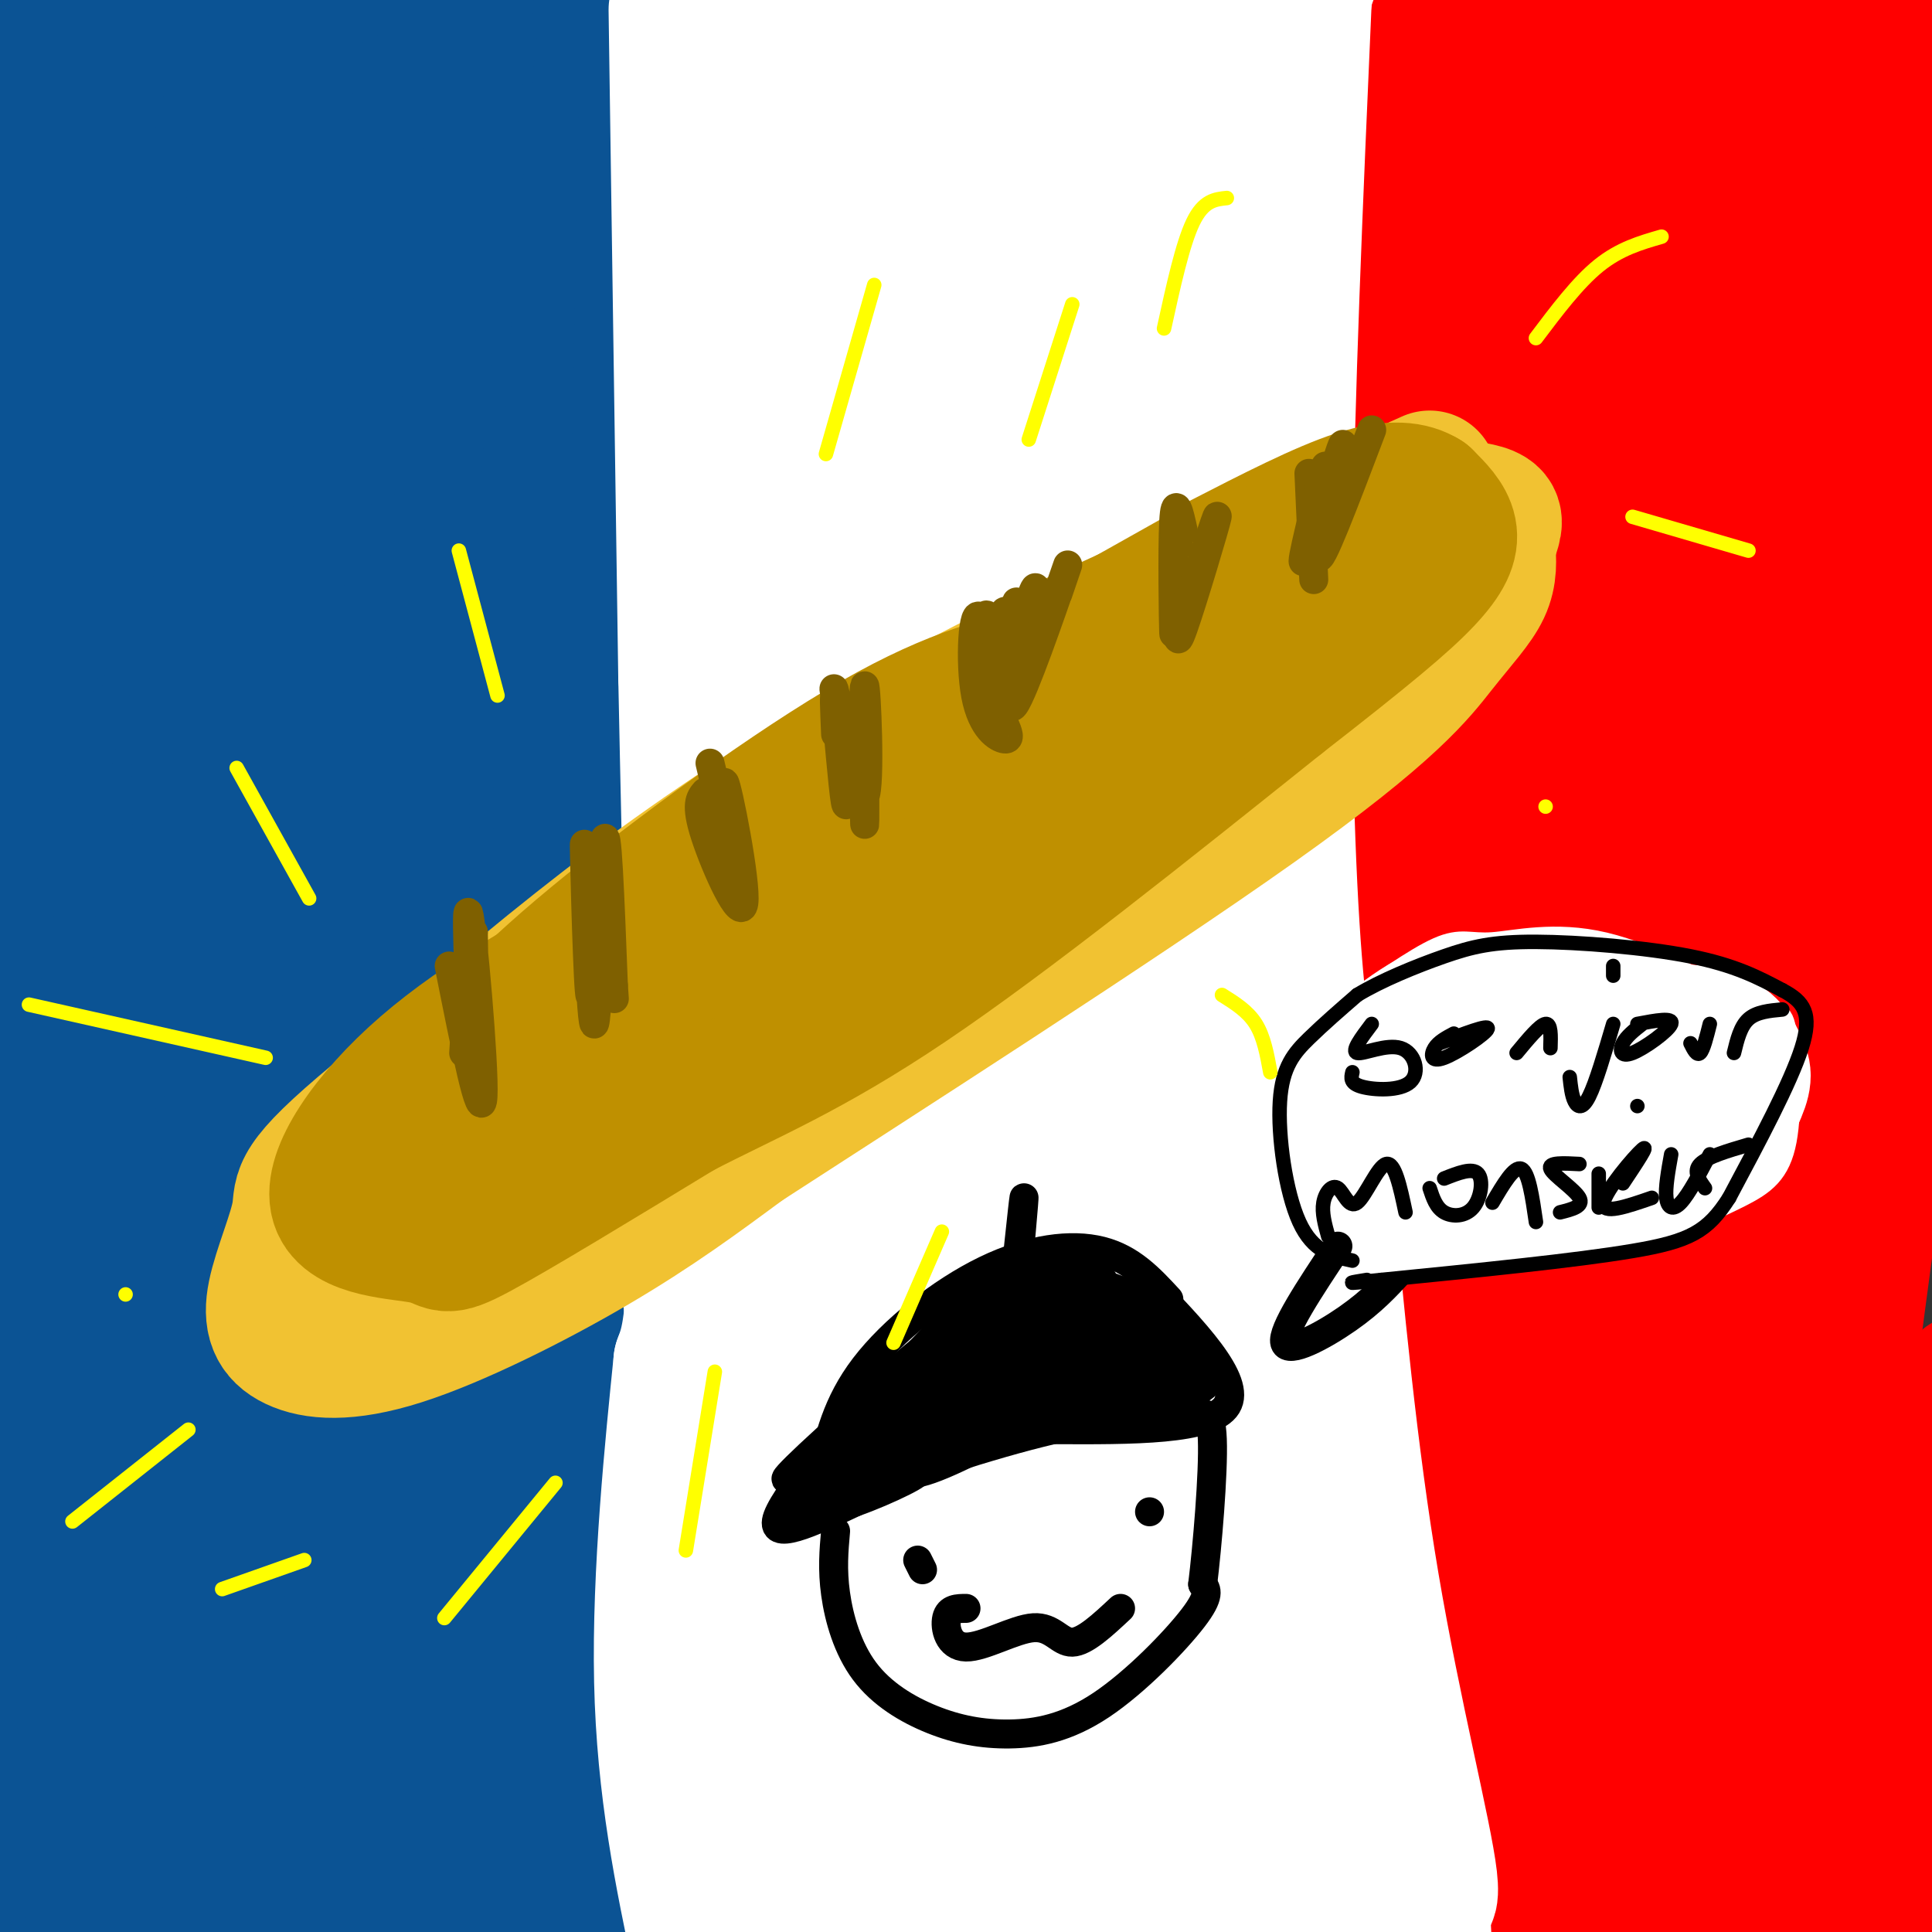 <svg viewBox='0 0 400 400' version='1.1' xmlns='http://www.w3.org/2000/svg' xmlns:xlink='http://www.w3.org/1999/xlink'><rect x="0" y="0" width="400" height="400" fill="#333333" stroke="none"/><g fill='none' stroke='#0b5394' stroke-width='28' stroke-linecap='round' stroke-linejoin='round'><path d='M46,63c-4.098,37.829 -8.196,75.657 -9,118c-0.804,42.343 1.685,89.200 0,75c-1.685,-14.200 -7.544,-89.456 -7,-134c0.544,-44.544 7.492,-58.376 8,-63c0.508,-4.624 -5.425,-0.038 -10,19c-4.575,19.038 -7.791,52.530 -9,86c-1.209,33.470 -0.411,66.920 1,89c1.411,22.080 3.437,32.792 6,41c2.563,8.208 5.665,13.912 8,12c2.335,-1.912 3.903,-11.441 5,-14c1.097,-2.559 1.722,1.850 0,-37c-1.722,-38.850 -5.791,-120.960 -8,-153c-2.209,-32.040 -2.556,-14.011 1,-26c3.556,-11.989 11.016,-53.997 11,-46c-0.016,7.997 -7.508,65.998 -15,124'/><path d='M28,154c-3.172,37.661 -3.602,69.812 -3,92c0.602,22.188 2.238,34.411 4,43c1.762,8.589 3.651,13.543 6,14c2.349,0.457 5.158,-3.583 4,-33c-1.158,-29.417 -6.282,-84.210 -9,-116c-2.718,-31.790 -3.031,-40.577 0,-65c3.031,-24.423 9.405,-64.481 9,-75c-0.405,-10.519 -7.588,8.503 -12,22c-4.412,13.497 -6.053,21.470 -8,35c-1.947,13.530 -4.199,32.618 -6,51c-1.801,18.382 -3.152,36.060 -1,61c2.152,24.940 7.807,57.144 12,74c4.193,16.856 6.923,18.365 9,18c2.077,-0.365 3.500,-2.603 5,-3c1.500,-0.397 3.076,1.047 0,-23c-3.076,-24.047 -10.805,-73.584 -14,-105c-3.195,-31.416 -1.857,-44.710 1,-64c2.857,-19.290 7.233,-44.574 9,-57c1.767,-12.426 0.927,-11.993 0,-12c-0.927,-0.007 -1.939,-0.455 -3,-1c-1.061,-0.545 -2.171,-1.187 -5,5c-2.829,6.187 -7.377,19.205 -12,42c-4.623,22.795 -9.322,55.368 -12,81c-2.678,25.632 -3.337,44.323 -2,62c1.337,17.677 4.668,34.338 8,51'/><path d='M8,251c1.590,9.262 1.564,6.918 3,2c1.436,-4.918 4.333,-12.411 6,-14c1.667,-1.589 2.103,2.726 2,-16c-0.103,-18.726 -0.744,-60.493 1,-102c1.744,-41.507 5.872,-82.753 10,-124'/><path d='M24,3c-3.194,11.247 -6.387,22.495 -10,42c-3.613,19.505 -7.645,47.268 -10,77c-2.355,29.732 -3.034,61.434 -2,84c1.034,22.566 3.782,35.997 7,35c3.218,-0.997 6.905,-16.422 9,-24c2.095,-7.578 2.599,-7.308 2,-43c-0.599,-35.692 -2.299,-107.346 -4,-179'/><path d='M13,2c-2.799,22.304 -5.598,44.608 -7,86c-1.402,41.392 -1.408,101.870 0,132c1.408,30.130 4.228,29.910 7,32c2.772,2.090 5.496,6.490 7,9c1.504,2.510 1.789,3.129 3,-2c1.211,-5.129 3.347,-16.008 2,-37c-1.347,-20.992 -6.176,-52.098 -9,-73c-2.824,-20.902 -3.642,-31.599 0,-53c3.642,-21.401 11.745,-53.505 12,-41c0.255,12.505 -7.340,69.621 -11,104c-3.660,34.379 -3.387,46.022 -1,74c2.387,27.978 6.889,72.293 12,107c5.111,34.707 10.831,59.808 11,33c0.169,-26.808 -5.212,-105.526 -6,-143c-0.788,-37.474 3.019,-33.705 8,-45c4.981,-11.295 11.138,-37.656 10,-28c-1.138,9.656 -9.569,55.328 -18,101'/><path d='M33,258c-5.244,38.511 -9.356,84.289 -11,111c-1.644,26.711 -0.822,34.356 0,42'/><path d='M22,400c-2.476,-34.119 -4.953,-68.238 -6,-96c-1.047,-27.762 -0.665,-49.166 0,-69c0.665,-19.834 1.611,-38.098 9,-64c7.389,-25.902 21.220,-59.440 22,-60c0.780,-0.560 -11.492,31.860 -21,66c-9.508,34.140 -16.252,69.999 -20,97c-3.748,27.001 -4.499,45.143 -4,66c0.499,20.857 2.250,44.428 4,68'/><path d='M18,391c0.039,-52.795 0.079,-105.590 0,-133c-0.079,-27.410 -0.276,-29.436 5,-56c5.276,-26.564 16.024,-77.665 16,-74c-0.024,3.665 -10.821,62.096 -16,95c-5.179,32.904 -4.741,40.282 -5,63c-0.259,22.718 -1.217,60.777 0,83c1.217,22.223 4.608,28.612 8,35'/><path d='M28,402c1.512,-77.313 3.023,-154.627 5,-197c1.977,-42.373 4.418,-49.807 12,-71c7.582,-21.193 20.305,-56.145 22,-61c1.695,-4.855 -7.637,20.388 -14,46c-6.363,25.612 -9.756,51.593 -12,85c-2.244,33.407 -3.338,74.241 -2,101c1.338,26.759 5.110,39.443 9,52c3.890,12.557 7.900,24.986 11,30c3.100,5.014 5.290,2.614 9,8c3.710,5.386 8.939,18.559 4,-7c-4.939,-25.559 -20.047,-89.851 -27,-129c-6.953,-39.149 -5.750,-53.155 -6,-66c-0.250,-12.845 -1.951,-24.529 4,-58c5.951,-33.471 19.555,-88.728 20,-90c0.445,-1.272 -12.270,51.441 -18,95c-5.730,43.559 -4.474,77.964 -2,105c2.474,27.036 6.166,46.702 10,63c3.834,16.298 7.810,29.228 11,36c3.190,6.772 5.595,7.386 8,8'/><path d='M72,352c2.140,-3.286 3.490,-15.501 0,-38c-3.490,-22.499 -11.818,-55.280 -17,-84c-5.182,-28.720 -7.216,-53.377 -9,-76c-1.784,-22.623 -3.319,-43.213 2,-69c5.319,-25.787 17.491,-56.772 21,-73c3.509,-16.228 -1.644,-17.699 -6,14c-4.356,31.699 -7.915,96.568 -9,141c-1.085,44.432 0.303,68.428 1,81c0.697,12.572 0.701,13.720 2,17c1.299,3.280 3.892,8.691 5,13c1.108,4.309 0.730,7.516 3,0c2.270,-7.516 7.188,-25.754 10,-33c2.812,-7.246 3.518,-3.499 2,-43c-1.518,-39.501 -5.259,-122.251 -9,-205'/><path d='M60,11c-7.049,41.746 -14.098,83.493 -17,114c-2.902,30.507 -1.656,49.775 0,70c1.656,20.225 3.722,41.408 7,60c3.278,18.592 7.770,34.595 10,39c2.230,4.405 2.200,-2.786 3,-2c0.800,0.786 2.431,9.551 0,-20c-2.431,-29.551 -8.924,-97.418 -12,-137c-3.076,-39.582 -2.736,-50.881 0,-70c2.736,-19.119 7.868,-46.060 13,-73'/><path d='M57,5c-3.780,31.155 -7.560,62.309 -10,96c-2.440,33.691 -3.540,69.918 -1,104c2.540,34.082 8.722,66.020 13,85c4.278,18.980 6.654,25.003 9,29c2.346,3.997 4.663,5.967 7,8c2.337,2.033 4.693,4.129 1,-20c-3.693,-24.129 -13.435,-74.482 -17,-99c-3.565,-24.518 -0.954,-23.201 1,-32c1.954,-8.799 3.249,-27.713 13,-58c9.751,-30.287 27.956,-71.948 29,-66c1.044,5.948 -15.074,59.505 -22,93c-6.926,33.495 -4.661,46.926 -5,61c-0.339,14.074 -3.282,28.789 2,66c5.282,37.211 18.788,96.919 25,120c6.212,23.081 5.129,9.536 1,-13c-4.129,-22.536 -11.302,-54.061 -15,-76c-3.698,-21.939 -3.919,-34.291 -4,-56c-0.081,-21.709 -0.023,-52.774 2,-76c2.023,-23.226 6.012,-38.613 10,-54'/><path d='M96,117c-0.548,19.083 -6.917,93.792 -10,134c-3.083,40.208 -2.881,45.917 1,68c3.881,22.083 11.440,60.542 19,99'/><path d='M101,403c-5.880,-24.944 -11.760,-49.889 -15,-75c-3.240,-25.111 -3.839,-50.389 -4,-69c-0.161,-18.611 0.116,-30.555 6,-66c5.884,-35.445 17.376,-94.392 18,-78c0.624,16.392 -9.618,108.121 -13,162c-3.382,53.879 0.098,69.908 3,83c2.902,13.092 5.228,23.249 8,35c2.772,11.751 5.989,25.098 2,-6c-3.989,-31.098 -15.186,-106.639 -19,-182c-3.814,-75.361 -0.246,-150.540 0,-142c0.246,8.540 -2.832,100.799 -3,144c-0.168,43.201 2.574,37.342 5,40c2.426,2.658 4.538,13.831 7,19c2.462,5.169 5.275,4.334 7,-3c1.725,-7.334 2.363,-21.167 3,-35'/><path d='M106,230c0.807,-12.716 1.325,-27.006 -1,-41c-2.325,-13.994 -7.494,-27.693 -10,-76c-2.506,-48.307 -2.349,-131.224 -3,-100c-0.651,31.224 -2.111,176.588 -2,234c0.111,57.412 1.793,26.873 4,14c2.207,-12.873 4.940,-8.081 7,-8c2.060,0.081 3.446,-4.548 4,-49c0.554,-44.452 0.277,-128.726 0,-213'/><path d='M104,4c-3.850,44.072 -7.701,88.144 -10,123c-2.299,34.856 -3.048,60.497 -2,83c1.048,22.503 3.892,41.870 7,53c3.108,11.130 6.480,14.023 9,17c2.520,2.977 4.189,6.038 4,-27c-0.189,-33.038 -2.236,-102.175 -3,-131c-0.764,-28.825 -0.244,-17.337 5,-30c5.244,-12.663 15.213,-49.475 24,-72c8.787,-22.525 16.394,-30.762 24,-39'/><path d='M171,5c-8.374,40.636 -16.747,81.272 -21,118c-4.253,36.728 -4.384,69.546 -2,107c2.384,37.454 7.284,79.542 12,108c4.716,28.458 9.249,43.284 13,53c3.751,9.716 6.721,14.321 1,-7c-5.721,-21.321 -20.132,-68.570 -29,-102c-8.868,-33.430 -12.195,-53.042 -14,-67c-1.805,-13.958 -2.090,-22.261 -3,-35c-0.910,-12.739 -2.444,-29.912 3,-63c5.444,-33.088 17.865,-82.091 19,-90c1.135,-7.909 -9.018,25.276 -15,45c-5.982,19.724 -7.794,25.986 -14,63c-6.206,37.014 -16.807,104.779 -22,155c-5.193,50.221 -4.979,82.898 -6,91c-1.021,8.102 -3.276,-8.369 -5,-33c-1.724,-24.631 -2.915,-57.420 -4,-82c-1.085,-24.580 -2.064,-40.949 2,-71c4.064,-30.051 13.171,-73.783 20,-101c6.829,-27.217 11.380,-37.919 16,-48c4.620,-10.081 9.310,-19.540 14,-29'/><path d='M136,17c4.414,-9.874 8.447,-20.057 6,-9c-2.447,11.057 -11.376,43.356 -17,78c-5.624,34.644 -7.944,71.634 -9,107c-1.056,35.366 -0.848,69.108 3,112c3.848,42.892 11.338,94.935 10,82c-1.338,-12.935 -11.503,-90.849 -16,-134c-4.497,-43.151 -3.326,-51.541 0,-83c3.326,-31.459 8.807,-85.988 14,-119c5.193,-33.012 10.096,-44.506 15,-56'/><path d='M148,15c-7.613,30.043 -15.226,60.085 -18,136c-2.774,75.915 -0.710,197.701 -3,228c-2.290,30.299 -8.933,-30.889 -12,-82c-3.067,-51.111 -2.556,-92.145 0,-128c2.556,-35.855 7.159,-66.530 13,-95c5.841,-28.470 12.921,-54.735 20,-81'/><path d='M162,14c-12.480,61.112 -24.960,122.223 -31,181c-6.040,58.777 -5.640,115.219 -8,118c-2.360,2.781 -7.482,-48.097 -10,-91c-2.518,-42.903 -2.434,-77.829 0,-114c2.434,-36.171 7.217,-73.585 12,-111'/><path d='M127,30c-3.226,12.554 -6.452,25.107 -8,76c-1.548,50.893 -1.417,140.125 -2,147c-0.583,6.875 -1.881,-68.607 0,-129c1.881,-60.393 6.940,-105.696 12,-151'/><path d='M134,12c-1.350,66.466 -2.700,132.932 -2,177c0.700,44.068 3.448,65.738 6,90c2.552,24.262 4.906,51.115 6,34c1.094,-17.115 0.927,-78.197 2,-111c1.073,-32.803 3.387,-37.326 7,-47c3.613,-9.674 8.525,-24.500 11,-33c2.475,-8.500 2.512,-10.673 2,4c-0.512,14.673 -1.575,46.192 -7,96c-5.425,49.808 -15.213,117.904 -25,186'/><path d='M124,400c-0.133,-37.711 -0.267,-75.422 3,-120c3.267,-44.578 9.933,-96.022 11,-76c1.067,20.022 -3.467,111.511 -8,203'/><path d='M142,383c3.276,-30.307 6.553,-60.614 10,-80c3.447,-19.386 7.065,-27.852 10,-34c2.935,-6.148 5.189,-9.978 7,-10c1.811,-0.022 3.180,3.763 4,17c0.820,13.237 1.091,35.925 0,67c-1.091,31.075 -3.546,70.538 -6,110'/><path d='M165,381c-2.048,-35.982 -4.095,-71.964 -5,-91c-0.905,-19.036 -0.667,-21.125 -4,-15c-3.333,6.125 -10.238,20.464 -18,45c-7.762,24.536 -16.381,59.268 -25,94'/><path d='M70,387c1.422,-23.778 2.844,-47.556 8,-80c5.156,-32.444 14.044,-73.556 12,-58c-2.044,15.556 -15.022,87.778 -28,160'/><path d='M47,398c5.333,-77.500 10.667,-155.000 10,-148c-0.667,7.000 -7.333,98.500 -14,190'/><path d='M39,382c1.662,-18.660 3.324,-37.321 8,-66c4.676,-28.679 12.367,-67.378 18,-87c5.633,-19.622 9.209,-20.167 12,-32c2.791,-11.833 4.797,-34.952 8,-2c3.203,32.952 7.601,121.976 12,211'/><path d='M113,355c-0.010,-22.181 -0.019,-44.362 2,-69c2.019,-24.638 6.067,-51.733 8,-66c1.933,-14.267 1.752,-15.704 6,-27c4.248,-11.296 12.926,-32.449 17,-40c4.074,-7.551 3.546,-1.498 4,6c0.454,7.498 1.892,16.442 0,51c-1.892,34.558 -7.112,94.731 -8,134c-0.888,39.269 2.556,57.635 6,76'/><path d='M167,374c-4.206,-32.510 -8.411,-65.021 -10,-109c-1.589,-43.979 -0.560,-99.427 -2,-88c-1.440,11.427 -5.349,89.730 -7,129c-1.651,39.270 -1.043,39.506 1,52c2.043,12.494 5.522,37.247 9,62'/><path d='M174,387c-2.901,-30.245 -5.802,-60.491 -7,-85c-1.198,-24.509 -0.694,-43.283 1,-61c1.694,-17.717 4.578,-34.378 8,-46c3.422,-11.622 7.383,-18.206 10,-26c2.617,-7.794 3.891,-16.798 3,24c-0.891,40.798 -3.945,131.399 -7,222'/><path d='M174,373c-6.232,-61.416 -12.463,-122.832 -16,-158c-3.537,-35.168 -4.379,-44.086 0,-79c4.379,-34.914 13.980,-95.822 15,-100c1.020,-4.178 -6.541,48.375 -11,77c-4.459,28.625 -5.816,33.323 -1,89c4.816,55.677 15.804,162.333 16,163c0.196,0.667 -10.401,-104.656 -15,-165c-4.599,-60.344 -3.200,-75.708 -3,-89c0.200,-13.292 -0.800,-24.512 1,-44c1.800,-19.488 6.400,-47.244 11,-75'/><path d='M181,10c-2.090,70.236 -4.179,140.472 -3,190c1.179,49.528 5.628,78.347 9,96c3.372,17.653 5.667,24.140 8,30c2.333,5.860 4.705,11.092 7,4c2.295,-7.092 4.512,-26.509 6,-35c1.488,-8.491 2.247,-6.055 0,-49c-2.247,-42.945 -7.499,-131.270 -8,-183c-0.501,-51.730 3.750,-66.865 8,-82'/><path d='M208,23c-5.083,45.869 -10.167,91.738 -13,131c-2.833,39.262 -3.417,71.917 -2,105c1.417,33.083 4.833,66.595 8,91c3.167,24.405 6.083,39.702 9,55'/><path d='M208,385c-7.369,-33.082 -14.737,-66.164 -19,-103c-4.263,-36.836 -5.420,-77.426 -4,-112c1.420,-34.574 5.416,-63.132 12,-97c6.584,-33.868 15.754,-73.047 15,-59c-0.754,14.047 -11.434,81.320 -16,144c-4.566,62.680 -3.019,120.766 -1,165c2.019,44.234 4.509,74.617 7,105'/><path d='M203,342c-2.452,-26.060 -4.905,-52.119 -6,-81c-1.095,-28.881 -0.833,-60.583 0,-88c0.833,-27.417 2.238,-50.548 6,-85c3.762,-34.452 9.881,-80.226 16,-126'/><path d='M195,8c-4.200,58.133 -8.400,116.267 -10,165c-1.600,48.733 -0.600,88.067 1,121c1.600,32.933 3.800,59.467 6,86'/></g>
<g fill='none' stroke='#ff0000' stroke-width='28' stroke-linecap='round' stroke-linejoin='round'><path d='M303,2c-9.256,49.446 -18.512,98.893 -29,152c-10.488,53.107 -22.208,109.875 -27,116c-4.792,6.125 -2.655,-38.393 4,-93c6.655,-54.607 17.827,-119.304 29,-184'/><path d='M272,16c-4.221,15.923 -8.443,31.846 -13,49c-4.557,17.154 -9.451,35.539 -19,103c-9.549,67.461 -23.755,183.996 -29,205c-5.245,21.004 -1.530,-53.525 1,-94c2.530,-40.475 3.873,-46.897 8,-77c4.127,-30.103 11.036,-83.887 17,-122c5.964,-38.113 10.982,-60.557 16,-83'/><path d='M254,11c-8.161,44.280 -16.321,88.560 -24,159c-7.679,70.440 -14.875,167.042 -14,164c0.875,-3.042 9.821,-105.726 18,-181c8.179,-75.274 15.589,-123.137 23,-171'/><path d='M244,41c-3.767,37.143 -7.534,74.286 -10,109c-2.466,34.714 -3.630,66.999 -3,107c0.630,40.001 3.056,87.718 3,93c-0.056,5.282 -2.594,-31.871 -4,-77c-1.406,-45.129 -1.681,-98.232 0,-139c1.681,-40.768 5.319,-69.199 10,-95c4.681,-25.801 10.405,-48.970 8,-33c-2.405,15.970 -12.937,71.079 -20,144c-7.063,72.921 -10.655,163.654 -13,192c-2.345,28.346 -3.441,-5.696 -2,-47c1.441,-41.304 5.419,-89.869 7,-116c1.581,-26.131 0.764,-29.829 6,-64c5.236,-34.171 16.525,-98.815 15,-91c-1.525,7.815 -15.864,88.090 -23,133c-7.136,44.910 -7.068,54.455 -7,64'/><path d='M211,221c-2.743,41.467 -6.101,113.136 -7,117c-0.899,3.864 0.659,-60.075 3,-105c2.341,-44.925 5.464,-70.836 10,-97c4.536,-26.164 10.486,-52.582 17,-85c6.514,-32.418 13.594,-70.835 13,-35c-0.594,35.835 -8.861,145.923 -12,203c-3.139,57.077 -1.150,61.144 0,76c1.150,14.856 1.462,40.501 4,61c2.538,20.499 7.302,35.852 10,45c2.698,9.148 3.331,12.090 4,-21c0.669,-33.090 1.376,-102.211 2,-142c0.624,-39.789 1.166,-50.245 5,-78c3.834,-27.755 10.961,-72.810 17,-98c6.039,-25.190 10.990,-30.515 15,-40c4.010,-9.485 7.080,-23.131 1,23c-6.080,46.131 -21.308,152.037 -29,217c-7.692,64.963 -7.846,88.981 -8,113'/><path d='M256,375c-1.333,23.667 -0.667,26.333 0,29'/><path d='M259,403c16.417,-109.833 32.833,-219.667 46,-289c13.167,-69.333 23.083,-98.167 33,-127'/><path d='M340,0c-14.333,73.333 -28.667,146.667 -39,214c-10.333,67.333 -16.667,128.667 -23,190'/><path d='M274,398c5.857,-60.875 11.714,-121.750 17,-163c5.286,-41.250 10.000,-62.875 15,-87c5.000,-24.125 10.286,-50.750 18,-77c7.714,-26.250 17.857,-52.125 28,-78'/><path d='M352,11c-13.029,71.994 -26.057,143.987 -33,190c-6.943,46.013 -7.799,66.045 -11,102c-3.201,35.955 -8.746,87.834 -3,67c5.746,-20.834 22.785,-114.381 40,-189c17.215,-74.619 34.608,-130.309 52,-186'/><path d='M389,38c-15.686,63.022 -31.372,126.045 -44,203c-12.628,76.955 -22.199,167.844 -18,150c4.199,-17.844 22.169,-144.419 32,-208c9.831,-63.581 11.523,-64.166 18,-84c6.477,-19.834 17.738,-58.917 29,-98'/><path d='M402,56c-21.265,108.730 -42.530,217.461 -50,238c-7.470,20.539 -1.147,-47.113 3,-86c4.147,-38.887 6.116,-49.008 9,-66c2.884,-16.992 6.681,-40.855 13,-68c6.319,-27.145 15.159,-57.573 24,-88'/><path d='M394,4c-25.636,84.496 -51.272,168.993 -65,214c-13.728,45.007 -15.547,50.525 0,-10c15.547,-60.525 48.460,-187.094 52,-183c3.540,4.094 -22.294,138.852 -35,202c-12.706,63.148 -12.284,54.686 -13,50c-0.716,-4.686 -2.569,-5.596 -4,-8c-1.431,-2.404 -2.441,-6.302 0,-30c2.441,-23.698 8.331,-67.197 13,-94c4.669,-26.803 8.116,-36.909 12,-47c3.884,-10.091 8.205,-20.166 11,-26c2.795,-5.834 4.064,-7.425 5,-4c0.936,3.425 1.540,11.866 3,2c1.460,-9.866 3.778,-38.041 3,27c-0.778,65.041 -4.651,223.297 -6,286c-1.349,62.703 -0.175,29.851 1,-3'/><path d='M371,380c3.889,-32.333 13.111,-111.667 21,-162c7.889,-50.333 14.444,-71.667 21,-93'/><path d='M401,301c-6.000,50.750 -12.000,101.500 -11,99c1.000,-2.500 9.000,-58.250 17,-114'/><path d='M395,218c-16.695,69.918 -33.391,139.836 -41,171c-7.609,31.164 -6.133,23.576 -6,13c0.133,-10.576 -1.077,-24.138 -1,-44c0.077,-19.862 1.440,-46.024 5,-73c3.560,-26.976 9.318,-54.765 14,-73c4.682,-18.235 8.289,-26.915 12,-36c3.711,-9.085 7.528,-18.575 3,10c-4.528,28.575 -17.399,95.216 -25,148c-7.601,52.784 -9.931,91.711 -4,61c5.931,-30.711 20.123,-131.060 17,-144c-3.123,-12.940 -23.562,61.530 -44,136'/><path d='M325,387c-8.152,22.531 -6.532,10.860 -7,8c-0.468,-2.860 -3.023,3.093 -5,-3c-1.977,-6.093 -3.375,-24.231 -2,-44c1.375,-19.769 5.524,-41.169 4,-46c-1.524,-4.831 -8.721,6.905 -18,27c-9.279,20.095 -20.639,48.547 -32,77'/><path d='M264,400c3.250,-25.917 6.500,-51.833 4,-50c-2.500,1.833 -10.750,31.417 -19,61'/><path d='M245,397c0.750,-24.083 1.500,-48.167 -2,-47c-3.500,1.167 -11.250,27.583 -19,54'/><path d='M224,400c8.422,-34.378 16.844,-68.756 16,-72c-0.844,-3.244 -10.956,24.644 -17,44c-6.044,19.356 -8.022,30.178 -10,41'/><path d='M226,393c12.917,-35.083 25.833,-70.167 28,-68c2.167,2.167 -6.417,41.583 -15,81'/><path d='M261,397c13.422,-26.578 26.844,-53.156 33,-62c6.156,-8.844 5.044,0.044 3,15c-2.044,14.956 -5.022,35.978 -8,57'/><path d='M296,400c6.583,-26.667 13.167,-53.333 15,-52c1.833,1.333 -1.083,30.667 -4,60'/><path d='M312,397c-0.821,-68.658 -1.641,-137.317 -2,-167c-0.359,-29.683 -0.256,-20.392 6,-41c6.256,-20.608 18.665,-71.115 24,-97c5.335,-25.885 3.597,-27.147 2,-30c-1.597,-2.853 -3.052,-7.297 -6,-15c-2.948,-7.703 -7.388,-18.663 -17,-10c-9.612,8.663 -24.396,36.951 -31,48c-6.604,11.049 -5.028,4.858 -6,3c-0.972,-1.858 -4.492,0.615 -6,-9c-1.508,-9.615 -1.002,-31.319 -2,-42c-0.998,-10.681 -3.499,-10.341 -6,-10'/><path d='M268,27c-2.611,0.376 -6.140,6.314 -9,12c-2.860,5.686 -5.053,11.118 -6,24c-0.947,12.882 -0.650,33.214 0,25c0.650,-8.214 1.652,-44.975 0,-66c-1.652,-21.025 -5.958,-26.316 -8,-7c-2.042,19.316 -1.819,63.239 -4,58c-2.181,-5.239 -6.766,-59.640 -8,-73c-1.234,-13.360 0.883,14.320 3,42'/><path d='M236,42c0.829,14.402 1.401,29.408 1,23c-0.401,-6.408 -1.777,-34.231 -1,-52c0.777,-17.769 3.705,-25.485 3,-12c-0.705,13.485 -5.045,48.171 -2,55c3.045,6.829 13.474,-14.200 19,-25c5.526,-10.800 6.150,-11.371 20,-16c13.850,-4.629 40.925,-13.314 68,-22'/><path d='M359,1c-14.029,5.606 -28.058,11.212 -36,15c-7.942,3.788 -9.796,5.757 3,4c12.796,-1.757 40.241,-7.241 52,-9c11.759,-1.759 7.833,0.205 -7,9c-14.833,8.795 -40.573,24.419 -34,19c6.573,-5.419 45.460,-31.881 46,-31c0.540,0.881 -37.267,29.106 -46,37c-8.733,7.894 11.608,-4.544 21,-11c9.392,-6.456 7.836,-6.930 1,5c-6.836,11.930 -18.953,36.266 -25,50c-6.047,13.734 -6.023,16.867 -6,20'/><path d='M328,109c-0.333,5.000 1.833,7.500 4,10'/></g>
<g fill='none' stroke='#ffffff' stroke-width='28' stroke-linecap='round' stroke-linejoin='round'><path d='M162,4c0.708,40.899 1.417,81.798 2,100c0.583,18.202 1.042,13.708 2,19c0.958,5.292 2.417,20.369 3,1c0.583,-19.369 0.292,-73.185 0,-127'/><path d='M161,2c-3.657,27.882 -7.314,55.764 -5,96c2.314,40.236 10.600,92.825 11,90c0.400,-2.825 -7.086,-61.065 -7,-99c0.086,-37.935 7.743,-55.567 8,-48c0.257,7.567 -6.885,40.332 -10,57c-3.115,16.668 -2.202,17.240 -2,35c0.202,17.760 -0.307,52.709 0,85c0.307,32.291 1.429,61.925 4,30c2.571,-31.925 6.592,-125.407 7,-161c0.408,-35.593 -2.796,-13.296 -6,9'/><path d='M161,96c-2.682,10.628 -6.387,32.699 -9,54c-2.613,21.301 -4.133,41.832 -1,75c3.133,33.168 10.919,78.973 11,70c0.081,-8.973 -7.544,-72.725 -7,-121c0.544,-48.275 9.257,-81.073 12,-94c2.743,-12.927 -0.486,-5.983 -3,0c-2.514,5.983 -4.315,11.005 -6,15c-1.685,3.995 -3.253,6.962 -6,27c-2.747,20.038 -6.673,57.145 -9,82c-2.327,24.855 -3.057,37.456 0,65c3.057,27.544 9.900,70.031 12,64c2.100,-6.031 -0.543,-60.580 1,-96c1.543,-35.420 7.271,-51.710 13,-68'/><path d='M169,169c3.469,-17.372 5.643,-26.801 2,-10c-3.643,16.801 -13.101,59.831 -19,101c-5.899,41.169 -8.238,80.475 -8,101c0.238,20.525 3.052,22.268 5,31c1.948,8.732 3.031,24.453 3,-1c-0.031,-25.453 -1.177,-92.080 2,-138c3.177,-45.920 10.676,-71.133 12,-49c1.324,22.133 -3.528,91.613 -5,126c-1.472,34.387 0.437,33.682 3,41c2.563,7.318 5.782,22.659 9,38'/><path d='M178,390c-4.586,-39.532 -9.172,-79.064 -11,-105c-1.828,-25.936 -0.898,-38.277 0,-49c0.898,-10.723 1.766,-19.829 6,-41c4.234,-21.171 11.836,-54.407 11,-34c-0.836,20.407 -10.110,94.456 -14,140c-3.890,45.544 -2.397,62.584 -1,76c1.397,13.416 2.699,23.208 4,33'/><path d='M177,402c-0.722,-51.783 -1.445,-103.566 1,-138c2.445,-34.434 8.057,-51.518 11,-54c2.943,-2.482 3.215,9.640 2,34c-1.215,24.360 -3.919,60.960 -4,90c-0.081,29.040 2.459,50.520 5,72'/><path d='M205,393c-5.137,-37.363 -10.274,-74.726 -8,-115c2.274,-40.274 11.958,-83.458 14,-76c2.042,7.458 -3.560,65.560 -5,109c-1.440,43.440 1.280,72.220 4,101'/><path d='M212,389c-0.850,-35.375 -1.699,-70.750 -2,-89c-0.301,-18.250 -0.053,-19.376 4,-41c4.053,-21.624 11.911,-63.744 12,-51c0.089,12.744 -7.591,80.354 -11,114c-3.409,33.646 -2.545,33.327 -1,42c1.545,8.673 3.773,26.336 6,44'/><path d='M224,400c-3.536,-49.344 -7.072,-98.689 -9,-122c-1.928,-23.311 -2.249,-20.589 0,-39c2.249,-18.411 7.067,-57.956 8,-38c0.933,19.956 -2.018,99.411 -3,136c-0.982,36.589 0.005,30.311 2,35c1.995,4.689 4.997,20.344 8,36'/><path d='M230,402c-3.310,-37.492 -6.620,-74.985 -8,-106c-1.380,-31.015 -0.830,-55.553 0,-71c0.830,-15.447 1.941,-21.804 6,-39c4.059,-17.196 11.065,-45.232 11,-30c-0.065,15.232 -7.203,73.732 -10,109c-2.797,35.268 -1.253,47.303 -1,56c0.253,8.697 -0.785,14.056 1,28c1.785,13.944 6.392,36.472 11,59'/><path d='M249,389c-6.617,-48.617 -13.234,-97.234 -16,-121c-2.766,-23.766 -1.679,-22.679 1,-45c2.679,-22.321 6.952,-68.048 8,-40c1.048,28.048 -1.129,129.871 -1,179c0.129,49.129 2.565,45.565 5,42'/><path d='M251,391c-6.036,-47.875 -12.071,-95.750 -12,-136c0.071,-40.250 6.250,-72.875 8,-51c1.750,21.875 -0.929,98.250 0,143c0.929,44.750 5.464,57.875 10,71'/><path d='M262,402c-7.158,-67.749 -14.316,-135.498 -17,-166c-2.684,-30.502 -0.892,-23.757 2,-39c2.892,-15.243 6.886,-52.474 6,-30c-0.886,22.474 -6.652,104.652 -7,155c-0.348,50.348 4.721,68.865 3,30c-1.721,-38.865 -10.231,-135.114 -12,-202c-1.769,-66.886 3.203,-104.410 4,-117c0.797,-12.590 -2.580,-0.245 -6,13c-3.420,13.245 -6.882,27.389 -10,48c-3.118,20.611 -5.894,47.689 -7,74c-1.106,26.311 -0.544,51.857 2,69c2.544,17.143 7.070,25.885 10,29c2.930,3.115 4.266,0.604 5,-2c0.734,-2.604 0.867,-5.302 1,-8'/><path d='M236,256c-2.244,-39.556 -8.356,-134.444 -10,-188c-1.644,-53.556 1.178,-65.778 4,-78'/><path d='M225,12c-6.671,33.232 -13.343,66.464 -17,88c-3.657,21.536 -4.300,31.376 -4,54c0.300,22.624 1.544,58.033 4,78c2.456,19.967 6.123,24.491 6,-10c-0.123,-34.491 -4.035,-107.997 -5,-152c-0.965,-44.003 1.018,-58.501 3,-73'/><path d='M214,0c-9.023,51.249 -18.046,102.497 -21,139c-2.954,36.503 0.162,58.259 2,67c1.838,8.741 2.400,4.467 3,0c0.600,-4.467 1.238,-9.126 2,-9c0.762,0.126 1.646,5.036 2,-28c0.354,-33.036 0.177,-104.018 0,-175'/><path d='M202,7c-3.950,28.417 -7.900,56.834 -10,87c-2.100,30.166 -2.350,62.080 -2,77c0.350,14.920 1.300,12.844 3,10c1.700,-2.844 4.150,-6.458 7,-29c2.850,-22.542 6.100,-64.012 11,-93c4.900,-28.988 11.450,-45.494 18,-62'/><path d='M224,7c-8.339,21.583 -16.679,43.167 -22,83c-5.321,39.833 -7.625,97.917 -4,88c3.625,-9.917 13.179,-87.833 21,-131c7.821,-43.167 13.911,-51.583 20,-60'/><path d='M240,6c-11.467,72.911 -22.933,145.822 -30,150c-7.067,4.178 -9.733,-60.378 -10,-99c-0.267,-38.622 1.867,-51.311 4,-64'/><path d='M204,2c-4.083,66.417 -8.167,132.833 -11,132c-2.833,-0.833 -4.417,-68.917 -6,-137'/><path d='M189,22c-1.600,58.556 -3.200,117.111 -2,116c1.200,-1.111 5.200,-61.889 9,-95c3.800,-33.111 7.400,-38.556 11,-44'/><path d='M215,16c6.690,95.509 13.380,191.018 16,198c2.620,6.982 1.169,-74.562 2,-109c0.831,-34.438 3.944,-21.769 10,-46c6.056,-24.231 15.056,-85.361 18,-52c2.944,33.361 -0.169,161.213 -2,182c-1.831,20.787 -2.380,-65.489 0,-116c2.380,-50.511 7.690,-65.255 13,-80'/><path d='M265,4c-3.660,19.543 -7.320,39.086 -9,55c-1.680,15.914 -1.379,28.201 -2,44c-0.621,15.799 -2.164,35.112 0,62c2.164,26.888 8.036,61.350 8,63c-0.036,1.650 -5.980,-29.513 -9,-53c-3.020,-23.487 -3.117,-39.297 -2,-60c1.117,-20.703 3.449,-46.299 4,-21c0.551,25.299 -0.677,101.492 0,145c0.677,43.508 3.259,54.329 10,70c6.741,15.671 17.640,36.192 23,49c5.360,12.808 5.180,17.904 5,23'/><path d='M293,381c1.167,7.833 1.583,15.917 2,24'/><path d='M280,403c-2.485,-4.799 -4.969,-9.598 -10,-30c-5.031,-20.402 -12.608,-56.406 -17,-81c-4.392,-24.594 -5.600,-37.778 -6,-50c-0.400,-12.222 0.008,-23.483 2,-17c1.992,6.483 5.569,30.709 12,58c6.431,27.291 15.715,57.645 25,88'/><path d='M286,371c6.726,20.310 11.042,27.083 10,18c-1.042,-9.083 -7.440,-34.024 -12,-61c-4.560,-26.976 -7.280,-55.988 -10,-85'/><path d='M274,243c-2.738,-19.619 -4.583,-26.167 -6,-44c-1.417,-17.833 -2.405,-46.952 -2,-82c0.405,-35.048 2.202,-76.024 4,-117'/><path d='M270,0c0.333,-21.500 -0.833,-16.750 -2,-12'/><path d='M140,2c0.000,0.000 2.000,138.000 2,138'/><path d='M142,140c0.889,44.756 2.111,87.644 2,111c-0.111,23.356 -1.556,27.178 -3,31'/><path d='M141,282c-1.711,16.911 -4.489,43.689 -4,66c0.489,22.311 4.244,40.156 8,58'/></g>
<g fill='none' stroke='#f1c232' stroke-width='28' stroke-linecap='round' stroke-linejoin='round'><path d='M296,99c-45.833,20.500 -91.667,41.000 -128,63c-36.333,22.000 -63.167,45.500 -90,69'/><path d='M78,231c-17.236,14.323 -15.324,15.629 -16,20c-0.676,4.371 -3.938,11.807 -5,17c-1.062,5.193 0.076,8.145 4,10c3.924,1.855 10.633,2.615 22,-1c11.367,-3.615 27.390,-11.604 40,-19c12.610,-7.396 21.805,-14.198 31,-21'/><path d='M154,237c26.640,-17.265 77.738,-49.927 106,-70c28.262,-20.073 33.686,-27.558 38,-33c4.314,-5.442 7.518,-8.841 9,-12c1.482,-3.159 1.241,-6.080 1,-9'/><path d='M308,113c0.712,-2.652 1.991,-4.781 1,-6c-0.991,-1.219 -4.251,-1.527 -7,-2c-2.749,-0.473 -4.985,-1.110 -10,0c-5.015,1.110 -12.808,3.968 -18,8c-5.192,4.032 -7.782,9.239 -24,18c-16.218,8.761 -46.062,21.074 -73,37c-26.938,15.926 -50.969,35.463 -75,55'/><path d='M102,223c-22.110,18.929 -39.887,38.752 -43,45c-3.113,6.248 8.436,-1.080 11,-1c2.564,0.080 -3.857,7.568 22,-12c25.857,-19.568 83.993,-66.194 120,-92c36.007,-25.806 49.887,-30.794 43,-28c-6.887,2.794 -34.539,13.370 -55,24c-20.461,10.630 -33.730,21.315 -47,32'/><path d='M153,191c-10.272,7.876 -12.452,11.566 -32,28c-19.548,16.434 -56.465,45.614 -18,22c38.465,-23.614 152.310,-100.020 186,-123c33.690,-22.980 -12.776,7.467 -38,26c-25.224,18.533 -29.207,25.152 -21,20c8.207,-5.152 28.603,-22.076 49,-39'/></g>
<g fill='none' stroke='#bf9000' stroke-width='28' stroke-linecap='round' stroke-linejoin='round'><path d='M252,140c-20.368,8.642 -40.737,17.284 -57,27c-16.263,9.716 -28.422,20.505 -37,28c-8.578,7.495 -13.576,11.697 -16,15c-2.424,3.303 -2.274,5.706 -4,9c-1.726,3.294 -5.328,7.479 15,-4c20.328,-11.479 64.585,-38.623 88,-54c23.415,-15.377 25.986,-18.987 28,-22c2.014,-3.013 3.469,-5.427 3,-7c-0.469,-1.573 -2.864,-2.303 -4,-4c-1.136,-1.697 -1.015,-4.359 -16,1c-14.985,5.359 -45.077,18.741 -69,33c-23.923,14.259 -41.678,29.395 -54,40c-12.322,10.605 -19.210,16.678 -24,22c-4.790,5.322 -7.482,9.895 -6,11c1.482,1.105 7.138,-1.256 16,-7c8.862,-5.744 20.931,-14.872 33,-24'/><path d='M148,204c17.560,-11.627 44.960,-28.694 65,-42c20.040,-13.306 32.719,-22.850 32,-26c-0.719,-3.150 -14.837,0.095 -27,3c-12.163,2.905 -22.370,5.469 -40,16c-17.630,10.531 -42.684,29.029 -58,42c-15.316,12.971 -20.893,20.415 -25,27c-4.107,6.585 -6.745,12.310 -7,14c-0.255,1.690 1.872,-0.655 4,-3'/><path d='M179,179c-17.788,12.095 -35.577,24.190 -50,35c-14.423,10.810 -25.481,20.336 -32,27c-6.519,6.664 -8.500,10.467 -9,13c-0.500,2.533 0.481,3.797 15,-4c14.519,-7.797 42.577,-24.656 63,-38c20.423,-13.344 33.212,-23.172 46,-33'/><path d='M212,179c-11.289,7.578 -62.511,43.022 -87,58c-24.489,14.978 -22.244,9.489 -20,4'/><path d='M132,193c-16.033,8.844 -32.067,17.687 -44,28c-11.933,10.313 -19.766,22.094 -18,28c1.766,5.906 13.129,5.936 18,7c4.871,1.064 3.249,3.161 11,-1c7.751,-4.161 24.876,-14.581 42,-25'/><path d='M141,230c13.556,-7.044 26.444,-12.156 47,-26c20.556,-13.844 48.778,-36.422 77,-59'/><path d='M265,145c18.345,-14.274 25.708,-20.458 30,-25c4.292,-4.542 5.512,-7.440 5,-10c-0.512,-2.560 -2.756,-4.780 -5,-7'/><path d='M295,103c-2.644,-1.667 -6.756,-2.333 -14,0c-7.244,2.333 -17.622,7.667 -28,13'/><path d='M276,108c0.000,0.000 -57.000,26.000 -57,26'/><path d='M252,117c0.000,0.000 -73.000,41.000 -73,41'/></g>
<g fill='none' stroke='#7f6000' stroke-width='6' stroke-linecap='round' stroke-linejoin='round'><path d='M93,200c3.327,16.720 6.655,33.440 7,27c0.345,-6.440 -2.292,-36.042 -3,-38c-0.708,-1.958 0.512,23.726 1,29c0.488,5.274 0.244,-9.863 0,-25'/><path d='M98,193c-0.333,0.000 -1.167,12.500 -2,25'/><path d='M123,179c-0.262,15.848 -0.523,31.697 -1,26c-0.477,-5.697 -1.169,-32.939 -1,-30c0.169,2.939 1.199,36.061 2,37c0.801,0.939 1.372,-30.303 2,-37c0.628,-6.697 1.314,11.152 2,29'/><path d='M127,204c0.333,4.833 0.167,2.417 0,0'/><path d='M146,164c-1.056,1.246 -2.112,2.491 0,9c2.112,6.509 7.391,18.281 8,14c0.609,-4.281 -3.451,-24.614 -4,-25c-0.549,-0.386 2.415,19.175 3,24c0.585,4.825 -1.207,-5.088 -3,-15'/><path d='M150,171c-1.000,-4.667 -2.000,-8.833 -3,-13'/><path d='M179,144c0.051,15.043 0.102,30.086 0,26c-0.102,-4.086 -0.357,-27.301 0,-28c0.357,-0.699 1.327,21.120 0,23c-1.327,1.880 -4.951,-16.177 -6,-21c-1.049,-4.823 0.475,3.589 2,12'/><path d='M175,156c0.429,5.381 0.500,12.833 0,10c-0.500,-2.833 -1.571,-15.952 -2,-20c-0.429,-4.048 -0.214,0.976 0,6'/><path d='M207,133c-1.708,-4.310 -3.416,-8.620 -3,-3c0.416,5.620 2.957,21.169 3,20c0.043,-1.169 -2.411,-19.056 -4,-22c-1.589,-2.944 -2.312,9.053 -1,16c1.312,6.947 4.661,8.842 6,9c1.339,0.158 0.670,-1.421 0,-3'/><path d='M219,123c1.585,-4.639 3.171,-9.278 1,-3c-2.171,6.278 -8.098,23.472 -10,26c-1.902,2.528 0.220,-9.610 2,-17c1.780,-7.390 3.220,-10.032 2,-4c-1.220,6.032 -5.098,20.739 -6,21c-0.902,0.261 1.171,-13.926 2,-19c0.829,-5.074 0.415,-1.037 0,3'/><path d='M210,130c-1.048,3.310 -3.667,10.083 -4,9c-0.333,-1.083 1.619,-10.024 2,-12c0.381,-1.976 -0.810,3.012 -2,8'/><path d='M245,110c-0.844,-3.867 -1.689,-7.733 -2,-2c-0.311,5.733 -0.089,21.067 0,23c0.089,1.933 0.044,-9.533 0,-21'/><path d='M243,110c0.167,-3.000 0.583,0.000 1,3'/><path d='M245,125c-0.956,5.200 -1.911,10.400 0,5c1.911,-5.400 6.689,-21.400 7,-23c0.311,-1.600 -3.844,11.200 -8,24'/><path d='M271,98c0.000,0.000 1.000,22.000 1,22'/><path d='M284,89c-5.493,14.478 -10.986,28.957 -11,26c-0.014,-2.957 5.450,-23.349 5,-23c-0.450,0.349 -6.813,21.440 -8,24c-1.187,2.560 2.804,-13.411 4,-18c1.196,-4.589 -0.402,2.206 -2,9'/></g>
<g fill='none' stroke='#000000' stroke-width='6' stroke-linecap='round' stroke-linejoin='round'><path d='M170,305c1.607,-7.214 3.214,-14.429 9,-22c5.786,-7.571 15.750,-15.500 25,-20c9.250,-4.500 17.786,-5.571 24,-4c6.214,1.571 10.107,5.786 14,10'/><path d='M237,265c10.083,10.417 20.167,20.833 17,26c-3.167,5.167 -19.583,5.083 -36,5'/><path d='M218,296c-13.500,3.167 -29.250,8.583 -45,14'/><path d='M174,301c-0.903,-2.218 -1.807,-4.435 8,-11c9.807,-6.565 30.324,-17.477 32,-19c1.676,-1.523 -15.489,6.344 -28,15c-12.511,8.656 -20.368,18.100 -13,12c7.368,-6.100 29.962,-27.743 37,-35c7.038,-7.257 -1.481,-0.129 -10,7'/><path d='M200,270c-6.992,6.805 -19.472,20.316 -25,27c-5.528,6.684 -4.103,6.539 5,-2c9.103,-8.539 25.884,-25.473 24,-25c-1.884,0.473 -22.433,18.354 -33,28c-10.567,9.646 -11.153,11.059 -1,3c10.153,-8.059 31.044,-25.588 34,-27c2.956,-1.412 -12.022,13.294 -27,28'/><path d='M177,302c-6.331,6.307 -8.657,8.074 -2,3c6.657,-5.074 22.298,-16.989 31,-23c8.702,-6.011 10.467,-6.116 3,0c-7.467,6.116 -24.164,18.454 -30,22c-5.836,3.546 -0.810,-1.701 10,-6c10.810,-4.299 27.405,-7.649 44,-11'/><path d='M233,287c10.167,-2.000 13.583,-1.500 17,-1'/><path d='M250,286c0.357,1.298 -7.250,5.042 -16,7c-8.750,1.958 -18.643,2.131 -17,1c1.643,-1.131 14.821,-3.565 28,-6'/><path d='M245,288c4.765,-2.402 2.676,-5.408 -1,-10c-3.676,-4.592 -8.941,-10.772 -16,-12c-7.059,-1.228 -15.913,2.496 -23,7c-7.087,4.504 -12.408,9.790 -10,11c2.408,1.210 12.545,-1.654 19,-5c6.455,-3.346 9.227,-7.173 12,-11'/><path d='M226,268c2.030,-2.276 1.107,-2.467 1,-3c-0.107,-0.533 0.604,-1.407 -4,0c-4.604,1.407 -14.522,5.095 -21,9c-6.478,3.905 -9.515,8.028 -7,10c2.515,1.972 10.582,1.792 17,-1c6.418,-2.792 11.187,-8.195 14,-12c2.813,-3.805 3.669,-6.010 1,-7c-2.669,-0.990 -8.864,-0.764 -14,1c-5.136,1.764 -9.213,5.067 -13,9c-3.787,3.933 -7.286,8.496 -7,11c0.286,2.504 4.355,2.950 7,4c2.645,1.050 3.866,2.706 12,-1c8.134,-3.706 23.181,-12.773 25,-15c1.819,-2.227 -9.591,2.387 -21,7'/><path d='M216,280c-8.240,3.050 -18.342,7.176 -16,8c2.342,0.824 17.126,-1.654 26,-4c8.874,-2.346 11.836,-4.560 13,-6c1.164,-1.440 0.528,-2.108 -10,1c-10.528,3.108 -30.950,9.991 -27,10c3.950,0.009 32.271,-6.854 41,-10c8.729,-3.146 -2.136,-2.573 -13,-2'/><path d='M230,277c-3.235,-1.391 -4.821,-3.870 -7,-5c-2.179,-1.130 -4.951,-0.912 -10,1c-5.049,1.912 -12.374,5.518 -13,8c-0.626,2.482 5.448,3.839 12,2c6.552,-1.839 13.581,-6.874 18,-11c4.419,-4.126 6.228,-7.342 -4,-2c-10.228,5.342 -32.494,19.240 -37,23c-4.506,3.760 8.747,-2.620 22,-9'/><path d='M211,284c-1.520,2.498 -16.319,13.244 -21,18c-4.681,4.756 0.756,3.522 10,-1c9.244,-4.522 22.297,-12.333 18,-11c-4.297,1.333 -25.942,11.809 -34,14c-8.058,2.191 -2.529,-3.905 3,-10'/><path d='M187,294c6.219,-8.622 20.265,-25.177 16,-23c-4.265,2.177 -26.841,23.086 -30,26c-3.159,2.914 13.097,-12.167 18,-17c4.903,-4.833 -1.549,0.584 -8,6'/><path d='M183,286c-6.844,7.289 -19.956,22.511 -22,28c-2.044,5.489 6.978,1.244 16,-3'/><path d='M177,311c6.738,-2.369 15.583,-6.792 12,-6c-3.583,0.792 -19.595,6.798 -24,8c-4.405,1.202 2.798,-2.399 10,-6'/><path d='M175,307c11.179,-6.167 34.125,-18.583 49,-23c14.875,-4.417 21.679,-0.833 23,0c1.321,0.833 -2.839,-1.083 -7,-3'/><path d='M240,281c-2.500,-1.000 -5.250,-2.000 -8,-3'/><path d='M210,271c1.083,-11.917 2.167,-23.833 2,-23c-0.167,0.833 -1.583,14.417 -3,28'/><path d='M173,317c-0.354,3.958 -0.708,7.916 0,13c0.708,5.084 2.478,11.294 6,16c3.522,4.706 8.794,7.907 14,10c5.206,2.093 10.344,3.076 16,3c5.656,-0.076 11.831,-1.213 19,-6c7.169,-4.787 15.334,-13.225 19,-18c3.666,-4.775 2.833,-5.888 2,-7'/><path d='M249,328c0.933,-7.578 2.267,-23.022 2,-30c-0.267,-6.978 -2.133,-5.489 -4,-4'/><path d='M190,323c0.000,0.000 1.000,2.000 1,2'/><path d='M238,313c0.000,0.000 0.000,0.000 0,0'/><path d='M200,333c-1.767,0.010 -3.534,0.019 -4,2c-0.466,1.981 0.370,5.933 4,6c3.630,0.067 10.054,-3.751 14,-4c3.946,-0.249 5.413,3.072 8,3c2.587,-0.072 6.293,-3.536 10,-7'/><path d='M277,258c-5.844,8.778 -11.689,17.556 -11,20c0.689,2.444 7.911,-1.444 13,-5c5.089,-3.556 8.044,-6.778 11,-10'/></g>
<g fill='none' stroke='#ffffff' stroke-width='6' stroke-linecap='round' stroke-linejoin='round'><path d='M278,210c7.686,-5.477 15.372,-10.954 20,-13c4.628,-2.046 6.198,-0.660 11,-1c4.802,-0.340 12.836,-2.404 23,0c10.164,2.404 22.458,9.277 29,12c6.542,2.723 7.331,1.297 8,6c0.669,4.703 1.219,15.535 0,22c-1.219,6.465 -4.205,8.561 -9,11c-4.795,2.439 -11.397,5.219 -18,8'/><path d='M342,255c-11.333,2.333 -30.667,4.167 -50,6'/><path d='M292,261c-9.000,0.667 -6.500,-0.667 -4,-2'/></g>
<g fill='none' stroke='#ffffff' stroke-width='28' stroke-linecap='round' stroke-linejoin='round'><path d='M283,228c-1.298,-0.536 -2.595,-1.071 -3,-2c-0.405,-0.929 0.083,-2.250 4,-6c3.917,-3.750 11.262,-9.929 19,-12c7.738,-2.071 15.869,-0.036 24,2'/><path d='M327,210c6.858,1.911 12.003,5.687 14,9c1.997,3.313 0.845,6.161 -1,9c-1.845,2.839 -4.384,5.668 -9,7c-4.616,1.332 -11.308,1.166 -18,1'/><path d='M313,236c-5.769,-0.625 -11.193,-2.687 -15,-1c-3.807,1.687 -5.998,7.125 -4,10c1.998,2.875 8.184,3.188 17,-1c8.816,-4.188 20.263,-12.876 23,-17c2.737,-4.124 -3.235,-3.683 -8,-3c-4.765,0.683 -8.321,1.607 -14,5c-5.679,3.393 -13.480,9.255 -16,12c-2.520,2.745 0.240,2.372 3,2'/><path d='M299,243c2.333,1.778 6.667,5.222 15,5c8.333,-0.222 20.667,-4.111 33,-8'/><path d='M347,240c8.011,-4.144 11.539,-10.502 13,-14c1.461,-3.498 0.855,-4.134 0,-6c-0.855,-1.866 -1.959,-4.962 -8,-6c-6.041,-1.038 -17.021,-0.019 -28,1'/></g>
<g fill='none' stroke='#000000' stroke-width='3' stroke-linecap='round' stroke-linejoin='round'><path d='M280,261c-4.077,-0.887 -8.155,-1.774 -11,-8c-2.845,-6.226 -4.458,-17.792 -4,-25c0.458,-7.208 2.988,-10.060 6,-13c3.012,-2.940 6.506,-5.970 10,-9'/><path d='M281,206c4.922,-2.997 12.226,-5.989 18,-8c5.774,-2.011 10.016,-3.041 19,-3c8.984,0.041 22.710,1.155 32,3c9.290,1.845 14.145,4.423 19,7'/><path d='M369,205c4.511,2.378 6.289,4.822 4,12c-2.289,7.178 -8.644,19.089 -15,31'/><path d='M358,248c-4.467,7.000 -8.133,9.000 -20,11c-11.867,2.000 -31.933,4.000 -52,6'/><path d='M286,265c-9.167,1.000 -6.083,0.500 -3,0'/><path d='M284,212c-2.150,2.848 -4.300,5.697 -3,6c1.300,0.303 6.049,-1.939 9,-1c2.951,0.939 4.102,5.061 2,7c-2.102,1.939 -7.458,1.697 -10,1c-2.542,-0.697 -2.271,-1.848 -2,-3'/><path d='M301,214c-1.589,0.845 -3.179,1.690 -4,3c-0.821,1.310 -0.875,3.083 2,2c2.875,-1.083 8.679,-5.024 9,-6c0.321,-0.976 -4.839,1.012 -10,3'/><path d='M314,218c2.417,-2.917 4.833,-5.833 6,-6c1.167,-0.167 1.083,2.417 1,5'/><path d='M334,212c-1.800,6.111 -3.600,12.222 -5,15c-1.400,2.778 -2.400,2.222 -3,1c-0.600,-1.222 -0.800,-3.111 -1,-5'/><path d='M334,200c0.000,0.000 0.000,2.000 0,2'/><path d='M340,212c-1.637,1.286 -3.274,2.571 -4,4c-0.726,1.429 -0.542,3.000 2,2c2.542,-1.000 7.440,-4.571 8,-6c0.560,-1.429 -3.220,-0.714 -7,0'/><path d='M350,216c0.667,1.333 1.333,2.667 2,2c0.667,-0.667 1.333,-3.333 2,-6'/><path d='M359,218c0.667,-2.750 1.333,-5.500 3,-7c1.667,-1.500 4.333,-1.750 7,-2'/><path d='M275,256c-0.683,-2.448 -1.365,-4.896 -1,-7c0.365,-2.104 1.778,-3.863 3,-3c1.222,0.863 2.252,4.348 4,3c1.748,-1.348 4.214,-7.528 6,-8c1.786,-0.472 2.893,4.764 4,10'/><path d='M296,246c0.661,2.012 1.321,4.024 3,5c1.679,0.976 4.375,0.917 6,-1c1.625,-1.917 2.179,-5.690 1,-7c-1.179,-1.310 -4.089,-0.155 -7,1'/><path d='M309,249c2.250,-3.833 4.500,-7.667 6,-7c1.500,0.667 2.250,5.833 3,11'/><path d='M327,241c-3.289,-0.178 -6.578,-0.356 -6,1c0.578,1.356 5.022,4.244 6,6c0.978,1.756 -1.511,2.378 -4,3'/><path d='M331,243c0.000,0.000 0.000,7.000 0,7'/><path d='M339,229c0.000,0.000 0.000,0.000 0,0'/><path d='M336,245c2.800,-4.200 5.600,-8.400 4,-7c-1.600,1.400 -7.600,8.400 -8,11c-0.400,2.600 4.800,0.800 10,-1'/><path d='M346,239c-0.622,3.467 -1.244,6.933 -1,9c0.244,2.067 1.356,2.733 3,1c1.644,-1.733 3.822,-5.867 6,-10'/><path d='M353,246c-1.250,-1.750 -2.500,-3.500 -1,-5c1.500,-1.500 5.750,-2.750 10,-4'/></g>
<g fill='none' stroke='#ffff00' stroke-width='3' stroke-linecap='round' stroke-linejoin='round'><path d='M241,68c1.917,-8.750 3.833,-17.500 6,-22c2.167,-4.500 4.583,-4.750 7,-5'/><path d='M318,70c4.333,-5.750 8.667,-11.500 13,-15c4.333,-3.500 8.667,-4.750 13,-6'/><path d='M338,107c0.000,0.000 24.000,7.000 24,7'/><path d='M320,167c0.000,0.000 0.000,0.000 0,0'/><path d='M253,206c2.667,1.667 5.333,3.333 7,6c1.667,2.667 2.333,6.333 3,10'/><path d='M195,255c0.000,0.000 -10.000,23.000 -10,23'/><path d='M115,307c0.000,0.000 -23.000,28.000 -23,28'/><path d='M63,323c0.000,0.000 -17.000,6.000 -17,6'/><path d='M26,268c0.000,0.000 0.000,0.000 0,0'/><path d='M64,186c0.000,0.000 -15.000,-27.000 -15,-27'/><path d='M103,144c0.000,0.000 -8.000,-30.000 -8,-30'/><path d='M171,94c0.000,0.000 10.000,-35.000 10,-35'/><path d='M213,91c0.000,0.000 9.000,-28.000 9,-28'/><path d='M55,219c0.000,0.000 -49.000,-11.000 -49,-11'/><path d='M39,296c0.000,0.000 -24.000,19.000 -24,19'/><path d='M148,284c0.000,0.000 -6.000,37.000 -6,37'/></g>
</svg>
